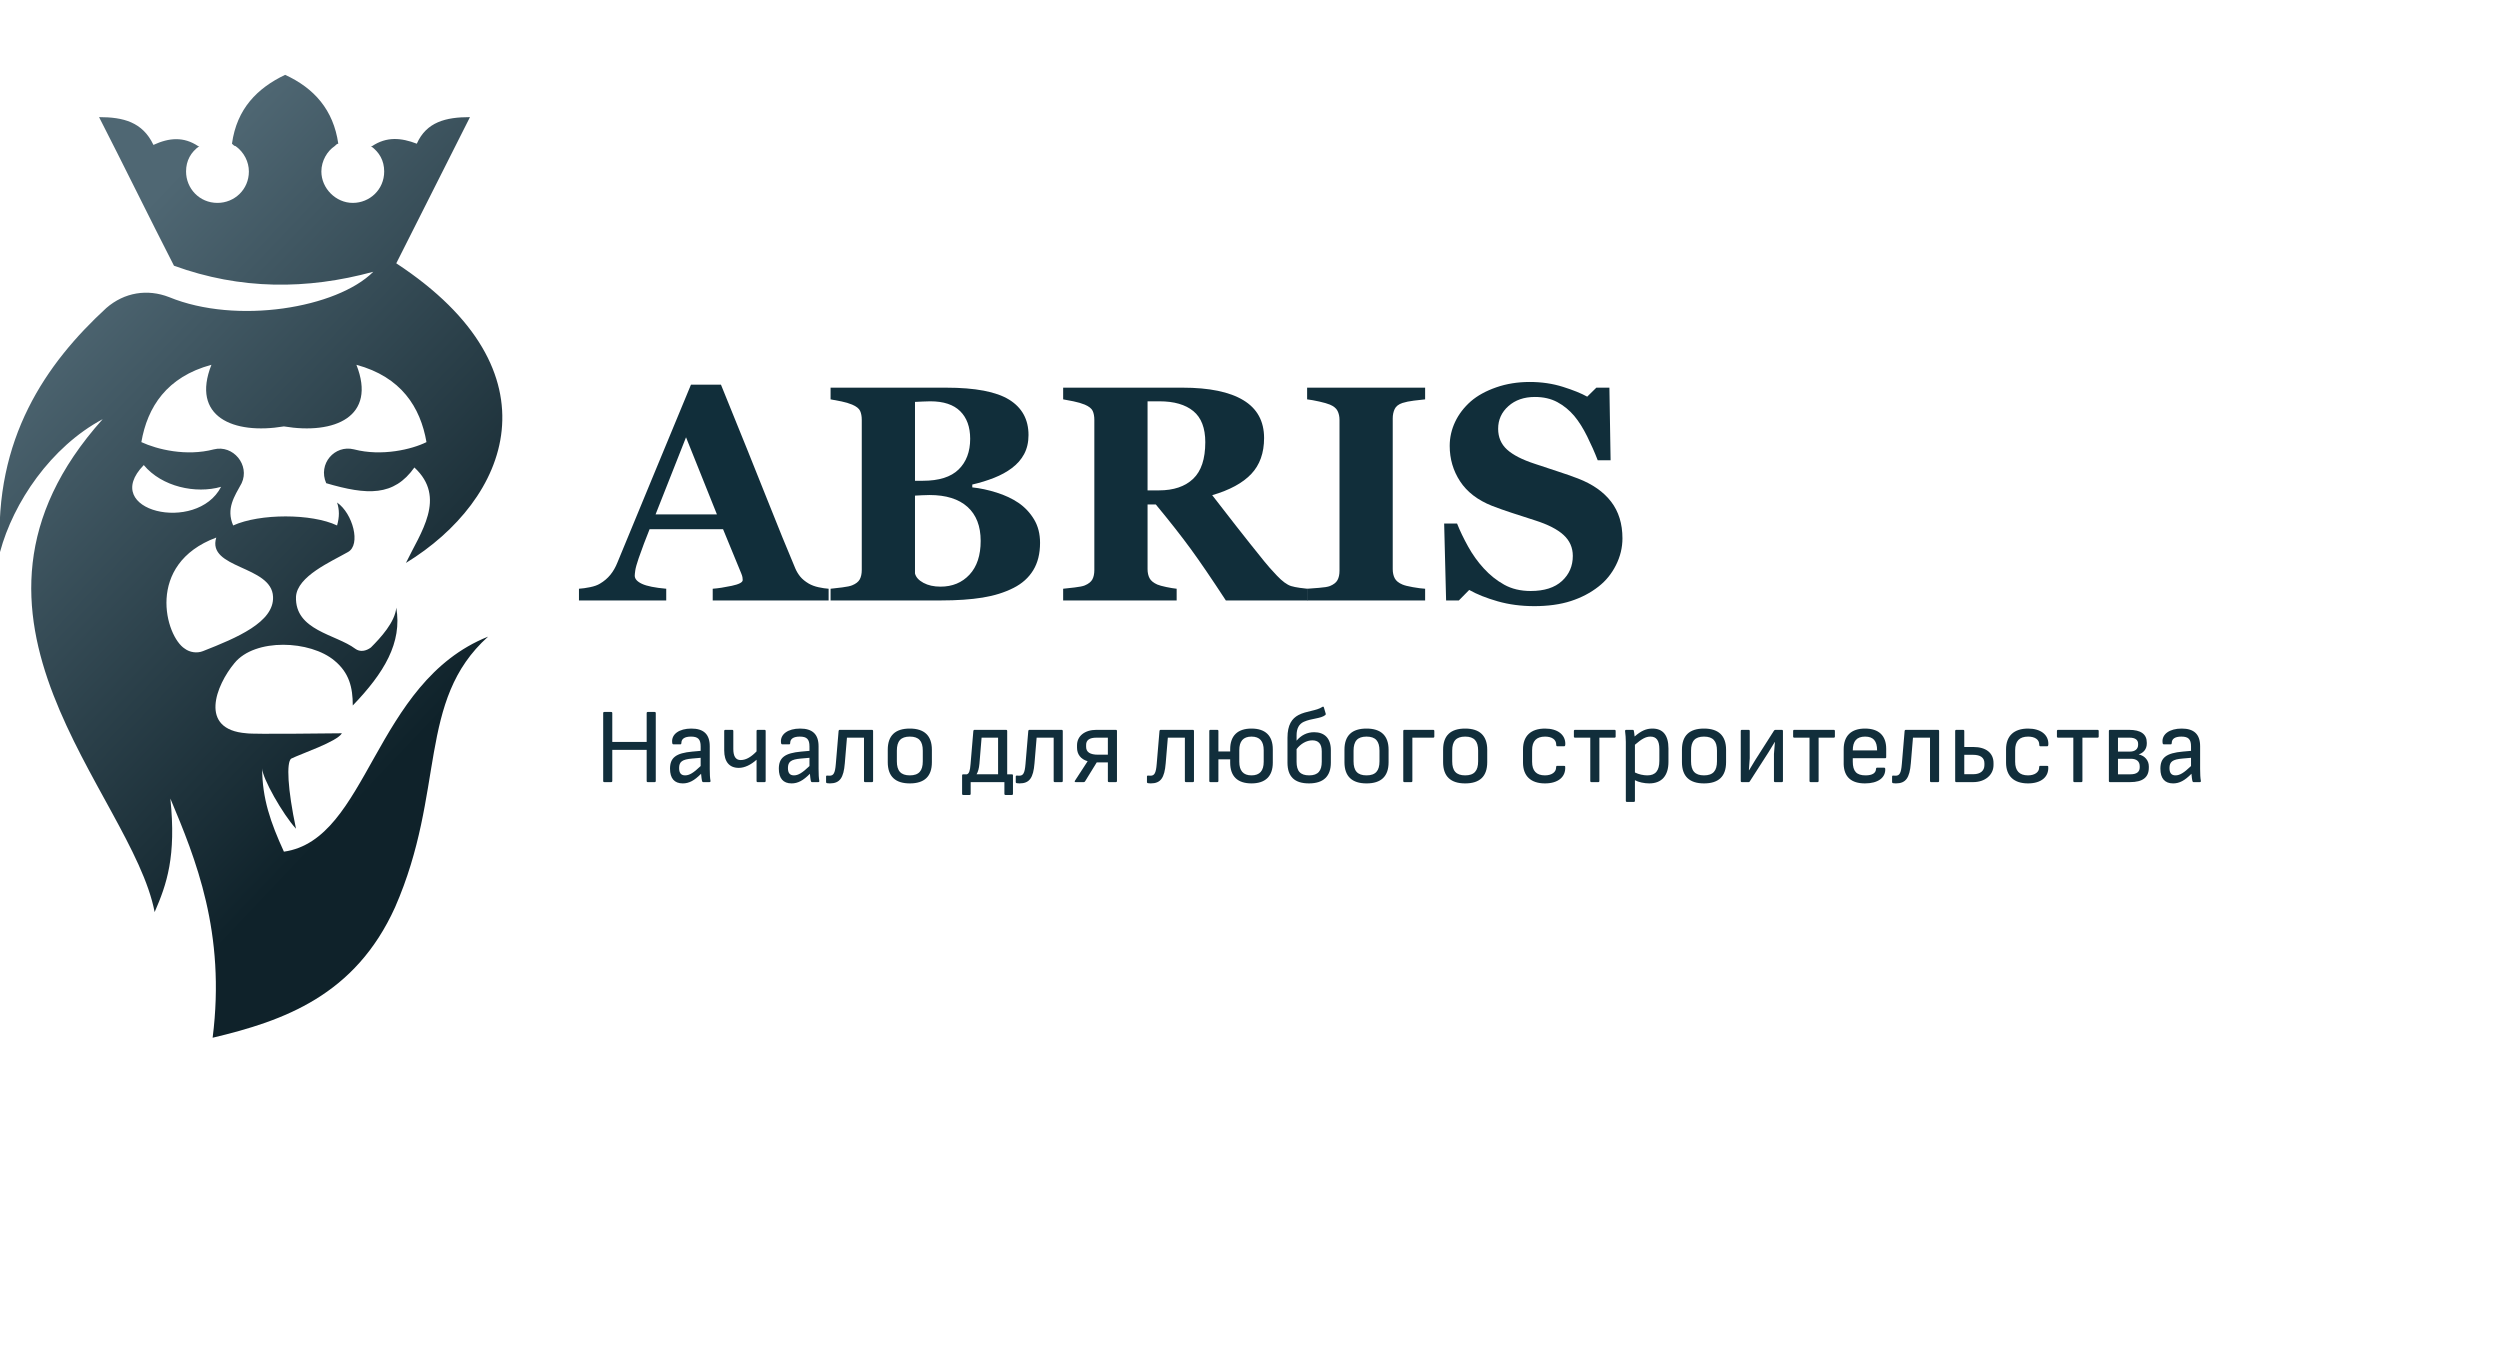 <?xml version="1.0" encoding="UTF-8"?> <svg xmlns="http://www.w3.org/2000/svg" xmlns:xlink="http://www.w3.org/1999/xlink" version="1.1" id="Layer_1" x="0px" y="0px" width="1700px" height="915.103px" viewBox="0 0 350.122 167.846" style="enable-background:new 0 0 310.122 147.846;" xml:space="preserve"><style type="text/css"> .st0{fill-rule:evenodd;clip-rule:evenodd;fill:url(#SVGID_1_);} .st1{fill-rule:evenodd;clip-rule:evenodd;fill:url(#SVGID_2_);} .st2{fill-rule:evenodd;clip-rule:evenodd;fill:url(#SVGID_3_);} .st3{fill-rule:evenodd;clip-rule:evenodd;fill:url(#SVGID_4_);} .st4{fill-rule:evenodd;clip-rule:evenodd;fill:url(#SVGID_5_);} .st5{fill-rule:evenodd;clip-rule:evenodd;fill:url(#SVGID_6_);} .st6{fill-rule:evenodd;clip-rule:evenodd;fill:url(#SVGID_7_);} .st7{fill-rule:evenodd;clip-rule:evenodd;fill:url(#SVGID_8_);} .st8{fill-rule:evenodd;clip-rule:evenodd;fill:url(#SVGID_9_);} </style><style type="text/css">.title{fill:#112e3a;}.slogan{fill:#112e3b;}</style><g transform="scale(1.692) translate(0, 0)"><g> <linearGradient id="SVGID_1_" gradientUnits="userSpaceOnUse" x1="4.42" y1="19.074" x2="38.329" y2="51.221"> <stop offset="0" style="stop-color:#4F6773"></stop> <stop offset="1" style="stop-color:#0F222A"></stop> </linearGradient> <path class="st0" d="M23.5,64.4c-1.1-2.4-1.8-4.4-1.8-6.9c0,0.8,1.7,3.8,2.8,5c-0.7-3.3-0.8-5.5-0.4-5.8c0.8-0.4,3.8-1.4,4.2-2.1 c-0.6,0-7.4,0.1-7.9,0c-4-0.3-2.5-4-1-5.8c1.7-2.1,6.3-1.9,8.3-0.2c1.2,1,1.5,2.2,1.5,3.7c2.6-2.7,4.1-5.2,3.6-8.1 c-0.1,1.2-1.3,2.5-2.1,3.3c-0.4,0.3-0.9,0.4-1.3,0.1c-1.6-1.2-5-1.5-4.9-4.3c0.1-1.7,2.9-2.9,4.3-3.7c1.1-0.6,0.4-3.2-0.9-4.1 c0.2,0.6,0.2,1.2,0,1.9c-2.1-1-6.4-1-8.6,0C18.7,36,19.4,35,20,33.9c0.7-1.5-0.7-3.2-2.3-2.8c-2.3,0.6-4.7,0-6-0.6 c0.5-2.9,2.1-5.4,5.8-6.4c-1.7,4.3,1.8,5.8,6,5.1c4.2,0.7,7.7-0.8,6-5.1c3.7,1,5.3,3.5,5.8,6.4c-1.2,0.6-3.7,1.2-6,0.6 c-1.6-0.4-3,1.2-2.3,2.8l0,0c3.4,1,5.6,1.1,7.3-1.3c2.7,2.5,0.5,5.4-0.7,7.9c8.5-5.2,12.9-15.8-0.8-24.8l6.1-12.1 c-2,0-3.6,0.4-4.4,2.2C33.2,5.3,32,5.2,30.8,6c0,0-0.1,0-0.1,0c0.7,0.5,1.1,1.2,1.1,2.1c0,1.5-1.2,2.6-2.6,2.6s-2.6-1.2-2.6-2.6 c0-0.9,0.5-1.7,1.1-2.1c0.1-0.1,0.2-0.2,0.3-0.2c-0.4-2.8-2-4.6-4.4-5.7c-2.3,1.1-4,2.8-4.4,5.7c0.1,0.1,0.2,0.2,0.3,0.2 c0.7,0.5,1.1,1.3,1.1,2.1c0,1.5-1.2,2.6-2.6,2.6c-1.5,0-2.6-1.2-2.6-2.6c0-0.9,0.4-1.6,1.1-2.1c0,0-0.1,0-0.1,0 c-1.2-0.8-2.4-0.7-3.7-0.1C11.8,4,10.2,3.6,8.2,3.6c2.1,4.1,4.1,8.2,6.2,12.3c5.5,2,11,2,16.5,0.5c-3,3-11.3,4.4-16.9,2.1 c-1.8-0.7-3.7-0.4-5.2,0.9c-5,4.6-9.3,10.8-8.8,20.2c1.1-4.1,4.2-8.7,8.5-11C-6.2,45,10.9,59.5,12.8,69.4c1-2.3,1.8-4.6,1.3-9.4 c2.1,5,4.6,11.1,3.5,19.8c5.9-1.4,11.8-3.5,15.1-10.8c4.2-9.6,1.8-17.1,7.7-22.4C30.9,50.4,30.5,63.4,23.5,64.4z M11.9,32.4 c1.5,1.8,4.3,2.4,6.4,1.8C16.3,38.1,8.2,36.2,11.9,32.4z M15.3,47.6c-1.6-1-3.3-7,2.6-9.2c-0.8,2.6,4.6,2.3,4.7,4.9 c0.1,2.1-3,3.4-5.8,4.5C16.3,48,15.7,47.9,15.3,47.6z"></path> </g> </g><g transform="scale(0.021) translate(3917.094, 3513.289)"><path transform="translate(0,0) rotate(180) scale(-1, 1)" d="M1609 0h-773v78q54 4 127 19.5t73 38.5q0 8 -1.5 18t-8.5 27l-121 294h-490q-17 -41 -37.5 -96t-35.5 -98q-19 -56 -22.5 -81t-3.5 -35q0 -32 48.5 -54.5t161.5 -32.5v-78h-582v78q33 2 74.5 10.5t65.5 23.5q41 24 69.5 59t47.5 83q116 281 232.5 563t257.5 622h200 q196 -482 307 -762t189 -464q13 -30 33 -54.5t57 -46.5q28 -16 65 -24t67 -10v-78zM864 574l-206 514l-203 -514h409z" class="title"></path><path transform="translate(1553,0) rotate(180) scale(-1, 1)" d="M1322 651q64 -44 104 -110.5t40 -156.5q0 -108 -45.5 -182.5t-130.5 -117.5q-90 -46 -207.5 -65t-276.5 -19h-737v78q31 3 78 9t66 14q37 15 50.5 39.5t13.5 63.5v1000q0 36 -11 60t-53 42q-31 13 -72 21.5t-72 13.5v78h771q291 0 420 -80t129 -236q0 -72 -29 -126.5 t-83 -94.5q-49 -37 -117 -64t-146 -45v-19q78 -8 162 -34.5t146 -68.5zM1000 1078q0 118 -66.5 184t-199.5 66q-19 0 -49.5 -1.5t-52.5 -2.5v-526h52q162 0 239 75.5t77 204.5zM1070 397q0 148 -88 227t-253 79q-19 0 -50.5 -1.5t-46.5 -2.5v-519q9 -37 56 -62.5t114 -25.5 q119 0 193.5 80t74.5 225z" class="title"></path><path transform="translate(3104,0) rotate(180) scale(-1, 1)" d="M1698 0h-544q-141 216 -234.5 344t-232.5 296h-55v-431q0 -36 13.5 -61t51.5 -42q19 -8 59.5 -16.5t69.5 -11.5v-78h-757v78q29 3 76.5 8.5t67.5 13.5q38 16 51 40.5t13 62.5v1001q0 36 -11 60t-53 42q-32 13 -75.5 22t-68.5 13v78h796q267 0 405.5 -83.5t138.5 -252.5 q0 -149 -85.5 -239.5t-260.5 -141.5q68 -88 158.5 -204t188.5 -237q31 -39 84.5 -95.5t94.5 -69.5q23 -7 58.5 -12t50.5 -6v-78zM1017 1055q0 142 -79.5 207.5t-226.5 65.5h-79v-594h76q147 0 228 77t81 244z" class="title"></path><path transform="translate(4737,0) rotate(180) scale(-1, 1)" d="M850 0h-787v78q27 2 79.5 6t72.5 12q37 15 50.5 39.5t13.5 62.5v1006q0 34 -13 60t-51 42q-24 10 -71 20.5t-81 14.5v78h787v-78q-30 -3 -75 -8.5t-76 -15.5q-39 -13 -52 -40.5t-13 -62.5v-1005q0 -36 13.5 -61.5t51.5 -41.5q21 -9 69.5 -17.5t81.5 -10.5v-78z" class="title"></path><path transform="translate(5650,0) rotate(180) scale(-1, 1)" d="M664 -38q-130 0 -242.5 32t-190.5 76l-69 -70h-85l-13 513h86q29 -73 74 -154t104 -145q61 -67 136.5 -109t176.5 -42q136 0 208.5 66.5t72.5 167.5q0 83 -61.5 139.5t-190.5 97.5q-84 27 -154.5 50t-132.5 47q-143 57 -212.5 163t-69.5 237q0 83 36 159.5t105 137.5 q66 57 169 93t224 36q118 0 221 -32.5t162 -65.5l61 60h87l8 -484h-86q-30 78 -70.5 159.5t-85.5 135.5q-49 58 -113 92.5t-150 34.5q-108 0 -176.5 -61t-68.5 -151q0 -85 59.5 -139t185.5 -95q74 -25 151 -50t137 -48q145 -56 220.5 -154.5t75.5 -244.5q0 -92 -43 -178 t-116 -143q-80 -63 -185 -97t-245 -34z" class="title"></path></g><g transform="scale(0.015) translate(5546.667, 6614.872)"><path transform="translate(0,0) rotate(180) scale(-1, 1)" d="M95 0c-6 0 -10 4 -10 10v635c0 6 4 10 10 10h65c6 0 10 -4 10 -10v-270h321v270c0 6 4 10 10 10h65c6 0 10 -4 10 -10v-635c0 -6 -4 -10 -10 -10h-65c-6 0 -10 4 -10 10v291h-321v-291c0 -6 -4 -10 -10 -10h-65z" class="slogan"></path><path transform="translate(661,0) rotate(180) scale(-1, 1)" d="M419 121c0 -47 2 -83 7 -110c1 -7 -3 -11 -10 -11h-58c-8 0 -10 6 -12 14c-2 9 -6 38 -8 64c-63 -64 -113 -90 -171 -90c-78 0 -119 47 -119 137c0 104 56 146 208 160l78 7v41c0 67 -24 92 -90 92c-60 0 -91 -21 -90 -62c0 -6 -3 -10 -9 -10h-66c-7 0 -10 5 -11 19 c-7 76 66 128 179 128c116 0 172 -54 172 -165v-214zM133 131c0 -46 18 -68 56 -68c40 0 78 23 145 87v77l-80 -7c-92 -8 -121 -29 -121 -89z" class="slogan"></path><path transform="translate(1155,0) rotate(180) scale(-1, 1)" d="M437 488c6 0 10 -4 10 -10v-468c0 -6 -4 -10 -10 -10h-65c-6 0 -10 4 -10 10v199c-52 -47 -111 -76 -166 -76c-89 0 -136 58 -136 163v182c0 6 4 10 10 10h65c6 0 10 -4 10 -10v-168c0 -69 22 -104 69 -104c53 0 102 33 148 81v191c0 6 4 10 10 10h65z" class="slogan"></path><path transform="translate(1677,0) rotate(180) scale(-1, 1)" d="M419 121c0 -47 2 -83 7 -110c1 -7 -3 -11 -10 -11h-58c-8 0 -10 6 -12 14c-2 9 -6 38 -8 64c-63 -64 -113 -90 -171 -90c-78 0 -119 47 -119 137c0 104 56 146 208 160l78 7v41c0 67 -24 92 -90 92c-60 0 -91 -21 -90 -62c0 -6 -3 -10 -9 -10h-66c-7 0 -10 5 -11 19 c-7 76 66 128 179 128c116 0 172 -54 172 -165v-214zM133 131c0 -46 18 -68 56 -68c40 0 78 23 145 87v77l-80 -7c-92 -8 -121 -29 -121 -89z" class="slogan"></path><path transform="translate(2171,0) rotate(180) scale(-1, 1)" d="M112 477c1 8 6 11 11 11h301c7 0 10 -5 10 -11v-467c0 -6 -4 -10 -10 -10h-65c-6 0 -10 4 -10 10v405h-159l-20 -239c-11 -137 -47 -188 -140 -188c-8 0 -20 1 -26 2s-9 4 -9 10v52c0 6 4 10 10 9c8 -1 16 -1 23 -1c36 0 51 22 58 109z" class="slogan"></path><path transform="translate(2680,0) rotate(180) scale(-1, 1)" d="M268 500c134 0 206 -65 206 -198v-116c0 -133 -70 -198 -206 -198c-135 0 -206 65 -206 198v116c0 133 70 198 206 198zM389 294c0 88 -36 131 -121 131s-121 -43 -121 -131v-100c0 -88 36 -131 121 -131s121 43 121 131v100z" class="slogan"></path><path transform="translate(3426,0) rotate(180) scale(-1, 1)" d="M475 73c6 0 10 -4 10 -10v-173c0 -6 -4 -10 -10 -10h-60c-6 0 -10 4 -10 10v110h-315v-110c0 -6 -4 -10 -10 -10h-60c-6 0 -10 4 -10 10v173c0 6 4 10 10 10h35c20 7 29 30 34 96l26 308c1 8 6 11 11 11h295c7 0 10 -5 10 -11v-404h44zM172 172c-4 -44 -13 -76 -27 -99 h201v342h-154z" class="slogan"></path><path transform="translate(3942,0) rotate(180) scale(-1, 1)" d="M112 477c1 8 6 11 11 11h301c7 0 10 -5 10 -11v-467c0 -6 -4 -10 -10 -10h-65c-6 0 -10 4 -10 10v405h-159l-20 -239c-11 -137 -47 -188 -140 -188c-8 0 -20 1 -26 2s-9 4 -9 10v52c0 6 4 10 10 9c8 -1 16 -1 23 -1c36 0 51 22 58 109z" class="slogan"></path><path transform="translate(4451,0) rotate(180) scale(-1, 1)" d="M421 488c6 0 10 -4 10 -10v-468c0 -6 -4 -10 -10 -10h-65c-6 0 -10 4 -10 10v174h-104l-109 -177c-3 -5 -7 -7 -13 -7h-75c-8 0 -11 5 -7 12l119 183c-64 19 -99 64 -99 127v22c0 86 72 144 180 144h183zM346 256v159h-108c-63 0 -95 -23 -95 -67v-19 c0 -49 37 -73 112 -73h91z" class="slogan"></path><path transform="translate(5167,0) rotate(180) scale(-1, 1)" d="M112 477c1 8 6 11 11 11h301c7 0 10 -5 10 -11v-467c0 -6 -4 -10 -10 -10h-65c-6 0 -10 4 -10 10v405h-159l-20 -239c-11 -137 -47 -188 -140 -188c-8 0 -20 1 -26 2s-9 4 -9 10v52c0 6 4 10 10 9c8 -1 16 -1 23 -1c36 0 51 22 58 109z" class="slogan"></path><path transform="translate(5676,0) rotate(180) scale(-1, 1)" d="M462 500c129 0 199 -66 199 -194v-124c0 -128 -70 -194 -199 -194c-130 0 -199 66 -199 194v31h-110v-203c0 -6 -4 -10 -10 -10h-65c-6 0 -10 4 -10 10v468c0 6 4 10 10 10h65c6 0 10 -4 10 -10v-192h110v20c0 128 70 194 199 194zM576 190v108c0 83 -36 127 -114 127 s-114 -44 -114 -127v-108c0 -83 36 -127 114 -127s114 44 114 127z" class="slogan"></path><path transform="translate(6399,0) rotate(180) scale(-1, 1)" d="M324 466c95 0 156 -55 156 -167v-117c0 -128 -70 -194 -204 -194c-135 0 -201 63 -201 194v232c0 122 42 180 102 212c76 40 167 38 225 77c6 4 11 1 13 -6l17 -58c1 -5 1 -9 -4 -13c-42 -34 -129 -30 -201 -63c-45 -21 -67 -63 -67 -126v-50c42 50 97 79 164 79z M395 190v97c0 74 -34 103 -88 103c-53 0 -109 -31 -147 -82v-118c0 -86 33 -127 118 -127c84 0 117 44 117 127z" class="slogan"></path><path transform="translate(6944,0) rotate(180) scale(-1, 1)" d="M268 500c134 0 206 -65 206 -198v-116c0 -133 -70 -198 -206 -198c-135 0 -206 65 -206 198v116c0 133 70 198 206 198zM389 294c0 88 -36 131 -121 131s-121 -43 -121 -131v-100c0 -88 36 -131 121 -131s121 43 121 131v100z" class="slogan"></path><path transform="translate(7480,0) rotate(180) scale(-1, 1)" d="M355 488c6 0 10 -4 10 -10v-53c0 -6 -4 -10 -10 -10h-195v-405c0 -6 -4 -10 -10 -10h-65c-6 0 -10 4 -10 10v468c0 6 4 10 10 10h270z" class="slogan"></path><path transform="translate(7865,0) rotate(180) scale(-1, 1)" d="M268 500c134 0 206 -65 206 -198v-116c0 -133 -70 -198 -206 -198c-135 0 -206 65 -206 198v116c0 133 70 198 206 198zM389 294c0 88 -36 131 -121 131s-121 -43 -121 -131v-100c0 -88 36 -131 121 -131s121 43 121 131v100z" class="slogan"></path><path transform="translate(8611,0) rotate(180) scale(-1, 1)" d="M446 152c6 0 10 -3 10 -9c6 -95 -67 -155 -189 -155c-132 0 -205 69 -205 194v124c0 125 73 194 206 194c117 0 189 -57 189 -142c0 -17 -3 -23 -10 -23h-66c-6 0 -9 5 -9 16c0 46 -40 74 -104 74c-81 0 -121 -42 -121 -127v-108c0 -85 40 -127 120 -127 c64 0 104 31 104 73c0 11 3 16 9 16h66z" class="slogan"></path><path transform="translate(9128,0) rotate(180) scale(-1, 1)" d="M400 488c6 0 10 -4 10 -10v-53c0 -6 -4 -10 -10 -10h-142v-405c0 -6 -4 -10 -10 -10h-65c-6 0 -10 4 -10 10v405h-143c-6 0 -10 4 -10 10v53c0 6 4 10 10 10h370z" class="slogan"></path><path transform="translate(9558,0) rotate(180) scale(-1, 1)" d="M323 500c98 0 150 -61 150 -186v-125c0 -129 -63 -201 -179 -201c-46 0 -100 11 -134 30v-193c0 -6 -4 -10 -10 -10h-65c-6 0 -10 4 -10 10v550c0 30 -3 72 -7 101c-1 8 4 12 10 12h61c7 0 10 -3 11 -10c2 -11 6 -36 7 -52c60 52 107 74 166 74zM388 199v110 c0 80 -28 116 -83 116c-43 0 -80 -20 -145 -76v-259c36 -18 80 -27 116 -27c77 0 112 45 112 136z" class="slogan"></path><path transform="translate(10095,0) rotate(180) scale(-1, 1)" d="M268 500c134 0 206 -65 206 -198v-116c0 -133 -70 -198 -206 -198c-135 0 -206 65 -206 198v116c0 133 70 198 206 198zM389 294c0 88 -36 131 -121 131s-121 -43 -121 -131v-100c0 -88 36 -131 121 -131s121 43 121 131v100z" class="slogan"></path><path transform="translate(10631,0) rotate(180) scale(-1, 1)" d="M459 488c6 0 10 -4 10 -10v-468c0 -6 -4 -10 -10 -10h-64c-6 0 -10 4 -10 10v253l9 111h-2l-57 -94l-176 -274c-2 -4 -6 -6 -9 -6h-65c-6 0 -10 4 -10 10v468c0 6 4 10 10 10h64c6 0 10 -4 10 -10v-255l-8 -112h2l58 96l174 273c4 6 8 8 14 8h60z" class="slogan"></path><path transform="translate(11175,0) rotate(180) scale(-1, 1)" d="M400 488c6 0 10 -4 10 -10v-53c0 -6 -4 -10 -10 -10h-142v-405c0 -6 -4 -10 -10 -10h-65c-6 0 -10 4 -10 10v405h-143c-6 0 -10 4 -10 10v53c0 6 4 10 10 10h370z" class="slogan"></path><path transform="translate(11605,0) rotate(180) scale(-1, 1)" d="M147 223v-32c0 -90 35 -128 119 -128c63 0 97 21 98 61c0 7 5 11 11 11h65c5 0 9 -4 10 -9c5 -85 -68 -138 -189 -138c-128 0 -195 60 -199 178v140c0 126 70 194 199 194s198 -66 198 -189v-78c0 -6 -4 -10 -10 -10h-302zM262 425c-78 0 -115 -42 -115 -129h227 c0 88 -35 129 -112 129z" class="slogan"></path><path transform="translate(12124,0) rotate(180) scale(-1, 1)" d="M112 477c1 8 6 11 11 11h301c7 0 10 -5 10 -11v-467c0 -6 -4 -10 -10 -10h-65c-6 0 -10 4 -10 10v405h-159l-20 -239c-11 -137 -47 -188 -140 -188c-8 0 -20 1 -26 2s-9 4 -9 10v52c0 6 4 10 10 9c8 -1 16 -1 23 -1c36 0 51 22 58 109z" class="slogan"></path><path transform="translate(12633,0) rotate(180) scale(-1, 1)" d="M245 328c118 0 188 -56 188 -150v-18c0 -93 -79 -160 -190 -160h-158c-6 0 -10 4 -10 10v468c0 6 4 10 10 10h65c6 0 10 -4 10 -10v-150h85zM348 159v17c0 52 -36 79 -107 79h-81v-181h86c64 0 102 32 102 85z" class="slogan"></path><path transform="translate(13121,0) rotate(180) scale(-1, 1)" d="M446 152c6 0 10 -3 10 -9c6 -95 -67 -155 -189 -155c-132 0 -205 69 -205 194v124c0 125 73 194 206 194c117 0 189 -57 189 -142c0 -17 -3 -23 -10 -23h-66c-6 0 -9 5 -9 16c0 46 -40 74 -104 74c-81 0 -121 -42 -121 -127v-108c0 -85 40 -127 120 -127 c64 0 104 31 104 73c0 11 3 16 9 16h66z" class="slogan"></path><path transform="translate(13638,0) rotate(180) scale(-1, 1)" d="M400 488c6 0 10 -4 10 -10v-53c0 -6 -4 -10 -10 -10h-142v-405c0 -6 -4 -10 -10 -10h-65c-6 0 -10 4 -10 10v405h-143c-6 0 -10 4 -10 10v53c0 6 4 10 10 10h370z" class="slogan"></path><path transform="translate(14068,0) rotate(180) scale(-1, 1)" d="M353 259c58 -13 95 -57 95 -112v-12c0 -91 -57 -135 -176 -135h-187c-6 0 -10 4 -10 10v468c0 6 4 10 10 10h179c109 0 165 -40 165 -119v-10c0 -48 -29 -86 -76 -100zM269 415h-109v-130h112c47 0 76 24 76 63v10c0 37 -28 57 -79 57zM363 138v10c0 45 -29 70 -82 70 h-121v-145h117c57 0 86 22 86 65z" class="slogan"></path><path transform="translate(14576,0) rotate(180) scale(-1, 1)" d="M419 121c0 -47 2 -83 7 -110c1 -7 -3 -11 -10 -11h-58c-8 0 -10 6 -12 14c-2 9 -6 38 -8 64c-63 -64 -113 -90 -171 -90c-78 0 -119 47 -119 137c0 104 56 146 208 160l78 7v41c0 67 -24 92 -90 92c-60 0 -91 -21 -90 -62c0 -6 -3 -10 -9 -10h-66c-7 0 -10 5 -11 19 c-7 76 66 128 179 128c116 0 172 -54 172 -165v-214zM133 131c0 -46 18 -68 56 -68c40 0 78 23 145 87v77l-80 -7c-92 -8 -121 -29 -121 -89z" class="slogan"></path></g></svg> 